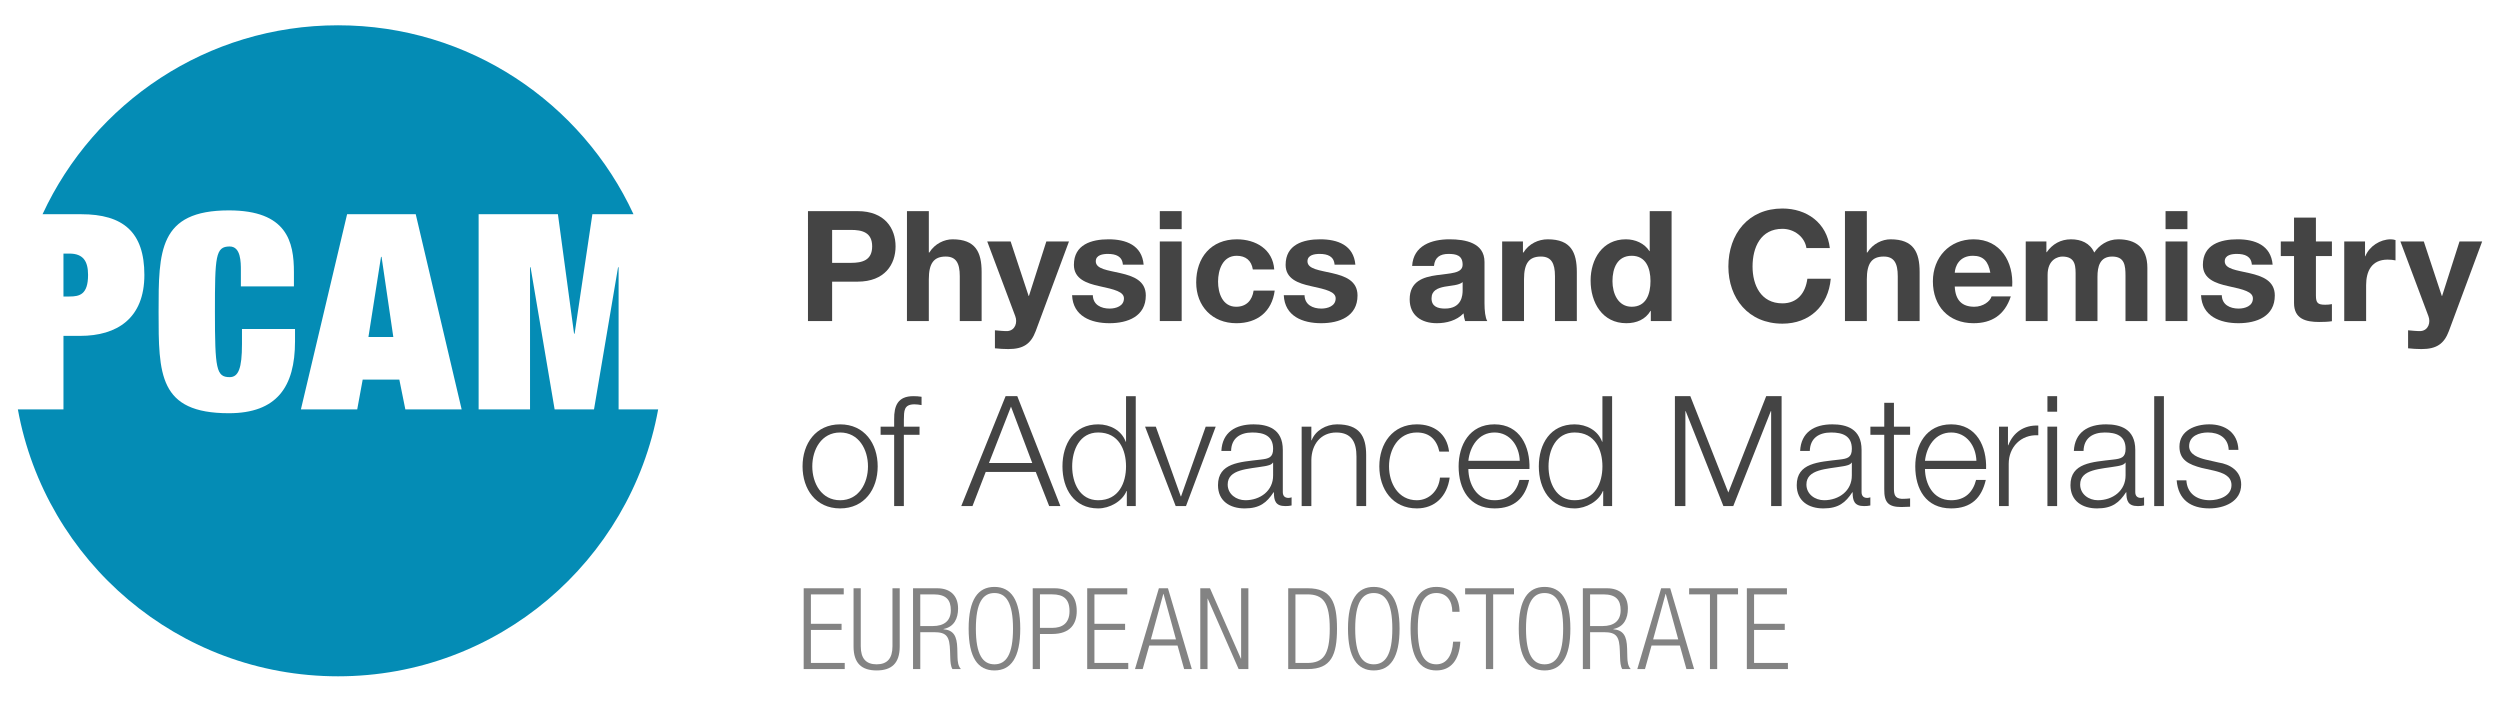<?xml version="1.0" encoding="UTF-8"?>
<!-- Generator: Adobe Illustrator 16.0.0, SVG Export Plug-In . SVG Version: 6.00 Build 0)  -->
<svg xmlns="http://www.w3.org/2000/svg" xmlns:xlink="http://www.w3.org/1999/xlink" version="1.1" id="Layer_1" x="0px" y="0px" width="350px" height="100px" viewBox="0 0 350 100" xml:space="preserve">
<g>
	<path fill="#444444" d="M113.116,29.558h6.938c3.835,0,5.325,2.436,5.325,4.936c0,2.501-1.49,4.937-5.325,4.937h-3.557v5.517   h-3.382L113.116,29.558L113.116,29.558z M116.498,36.8h2.63c1.574,0,2.975-0.346,2.975-2.307c0-1.961-1.399-2.305-2.975-2.305   h-2.63V36.8z"></path>
	<path fill="#444444" d="M126.975,29.558h3.062v5.799h0.065c0.773-1.251,2.111-1.854,3.254-1.854c3.253,0,4.072,1.831,4.072,4.59   v6.854h-3.059v-6.292c0-1.833-0.538-2.738-1.964-2.738c-1.66,0-2.37,0.927-2.37,3.189v5.841h-3.062L126.975,29.558L126.975,29.558z   "></path>
	<path fill="#444444" d="M145.001,46.349c-0.668,1.788-1.726,2.521-3.836,2.521c-0.624,0-1.252-0.042-1.876-0.107v-2.522   c0.583,0.043,1.187,0.129,1.79,0.108c1.055-0.108,1.398-1.207,1.055-2.091l-3.923-10.453h3.275l2.521,7.629h0.044l2.436-7.629   h3.169L145.001,46.349z"></path>
	<path fill="#444444" d="M152.996,41.326c0.023,1.336,1.143,1.875,2.349,1.875c0.886,0,2.008-0.346,2.008-1.423   c0-0.926-1.272-1.251-3.469-1.724c-1.771-0.388-3.538-1.013-3.538-2.974c0-2.846,2.46-3.578,4.851-3.578   c2.436,0,4.676,0.818,4.913,3.555h-2.907c-0.086-1.185-0.993-1.509-2.094-1.509c-0.688,0-1.699,0.129-1.699,1.036   c0,1.099,1.724,1.25,3.47,1.659c1.789,0.411,3.533,1.057,3.533,3.125c0,2.932-2.542,3.88-5.085,3.88   c-2.589,0-5.107-0.97-5.237-3.923L152.996,41.326L152.996,41.326z"></path>
	<path fill="#444444" d="M165.433,32.081h-3.061v-2.523h3.061V32.081z M162.372,33.805h3.061v11.142h-3.061V33.805z"></path>
	<path fill="#444444" d="M175.397,37.727c-0.192-1.25-0.991-1.918-2.263-1.918c-1.962,0-2.606,1.982-2.606,3.622   c0,1.594,0.623,3.514,2.541,3.514c1.424,0,2.243-0.907,2.437-2.264h2.953c-0.389,2.953-2.437,4.569-5.365,4.569   c-3.362,0-5.627-2.371-5.627-5.712c0-3.47,2.069-6.034,5.692-6.034c2.627,0,5.041,1.38,5.234,4.224L175.397,37.727L175.397,37.727z   "></path>
	<path fill="#444444" d="M182.636,41.326c0.024,1.336,1.142,1.875,2.35,1.875c0.886,0,2.007-0.346,2.007-1.423   c0-0.926-1.272-1.251-3.474-1.724c-1.767-0.388-3.532-1.013-3.532-2.974c0-2.846,2.455-3.578,4.85-3.578   c2.436,0,4.678,0.818,4.915,3.555h-2.911c-0.086-1.185-0.991-1.509-2.088-1.509c-0.693,0-1.707,0.129-1.707,1.036   c0,1.099,1.727,1.25,3.471,1.659c1.79,0.411,3.535,1.057,3.535,3.125c0,2.932-2.541,3.88-5.087,3.88   c-2.587,0-5.106-0.97-5.236-3.923L182.636,41.326L182.636,41.326z"></path>
	<path fill="#444444" d="M197.699,37.23c0.173-2.867,2.735-3.728,5.237-3.728c2.222,0,4.894,0.494,4.894,3.167v5.799   c0,1.013,0.108,2.026,0.388,2.478h-3.102c-0.11-0.344-0.196-0.711-0.219-1.077c-0.971,1.012-2.392,1.379-3.75,1.379   c-2.111,0-3.793-1.056-3.793-3.341c0-2.521,1.896-3.125,3.793-3.384c1.875-0.28,3.62-0.215,3.62-1.466   c0-1.315-0.904-1.509-1.982-1.509c-1.163,0-1.918,0.476-2.027,1.682H197.699z M204.769,39.495   c-0.517,0.452-1.595,0.473-2.543,0.646c-0.947,0.194-1.81,0.516-1.81,1.637c0,1.142,0.882,1.423,1.874,1.423   c2.39,0,2.479-1.898,2.479-2.565V39.495z"></path>
	<path fill="#444444" d="M210.305,33.805h2.908v1.552h0.066c0.774-1.251,2.11-1.854,3.405-1.854c3.253,0,4.072,1.831,4.072,4.59   v6.854h-3.06v-6.292c0-1.833-0.541-2.738-1.966-2.738c-1.656,0-2.369,0.927-2.369,3.189v5.841h-3.06V33.805H210.305z"></path>
	<path fill="#444444" d="M231.114,43.524h-0.045c-0.71,1.207-1.96,1.725-3.383,1.725c-3.363,0-5.001-2.888-5.001-5.97   c0-2.996,1.659-5.776,4.935-5.776c1.314,0,2.609,0.559,3.3,1.659h0.041v-5.604h3.062v15.389h-2.909V43.524z M228.438,35.809   c-2.005,0-2.692,1.724-2.692,3.557c0,1.747,0.797,3.579,2.692,3.579c2.025,0,2.631-1.769,2.631-3.602   C231.069,37.533,230.421,35.809,228.438,35.809z"></path>
	<path fill="#444444" d="M252.899,34.731c-0.216-1.53-1.68-2.695-3.36-2.695c-3.04,0-4.182,2.587-4.182,5.282   c0,2.563,1.142,5.151,4.182,5.151c2.068,0,3.23-1.422,3.491-3.448h3.277c-0.348,3.834-2.998,6.291-6.77,6.291   c-4.765,0-7.565-3.554-7.565-7.995c0-4.572,2.802-8.126,7.565-8.126c3.384,0,6.23,1.983,6.639,5.54H252.899z"></path>
	<path fill="#444444" d="M258.295,29.558h3.062v5.799h0.062c0.778-1.251,2.113-1.854,3.256-1.854c3.253,0,4.073,1.831,4.073,4.59   v6.854h-3.062v-6.292c0-1.833-0.538-2.738-1.96-2.738c-1.659,0-2.37,0.927-2.37,3.189v5.841h-3.062V29.558L258.295,29.558z"></path>
	<path fill="#444444" d="M273.666,40.118c0.089,1.941,1.036,2.826,2.738,2.826c1.228,0,2.22-0.755,2.414-1.445h2.692   c-0.861,2.63-2.692,3.75-5.217,3.75c-3.514,0-5.689-2.413-5.689-5.863c0-3.341,2.307-5.883,5.689-5.883   c3.796,0,5.628,3.189,5.413,6.615H273.666z M278.646,38.18c-0.278-1.553-0.946-2.372-2.435-2.372c-1.939,0-2.499,1.509-2.545,2.372   H278.646z"></path>
	<path fill="#444444" d="M283.605,33.805h2.891v1.507h0.042c0.798-1.141,1.961-1.809,3.404-1.809c1.401,0,2.65,0.517,3.254,1.854   c0.647-0.971,1.812-1.854,3.364-1.854c2.37,0,4.072,1.098,4.072,3.987v7.457h-3.062v-6.315c0-1.487-0.127-2.715-1.872-2.715   c-1.726,0-2.051,1.423-2.051,2.824v6.207h-3.061v-6.251c0-1.292,0.087-2.78-1.854-2.78c-0.602,0-2.067,0.389-2.067,2.564v6.467   h-3.062V33.805H283.605z"></path>
	<path fill="#444444" d="M306.239,32.081h-3.062v-2.523h3.062V32.081z M303.177,33.805h3.062v11.142h-3.062V33.805z"></path>
	<path fill="#444444" d="M311.052,41.326c0.021,1.336,1.142,1.875,2.352,1.875c0.882,0,2.002-0.346,2.002-1.423   c0-0.926-1.271-1.251-3.468-1.724c-1.77-0.388-3.534-1.013-3.534-2.974c0-2.846,2.455-3.578,4.85-3.578   c2.435,0,4.678,0.818,4.914,3.555h-2.91c-0.087-1.185-0.99-1.509-2.093-1.509c-0.688,0-1.701,0.129-1.701,1.036   c0,1.099,1.727,1.25,3.47,1.659c1.79,0.411,3.537,1.057,3.537,3.125c0,2.932-2.545,3.88-5.089,3.88   c-2.587,0-5.106-0.97-5.239-3.923L311.052,41.326L311.052,41.326z"></path>
	<path fill="#444444" d="M324.229,33.805h2.239v2.046h-2.239v5.518c0,1.036,0.257,1.294,1.293,1.294   c0.322,0,0.623-0.021,0.946-0.087v2.394c-0.517,0.086-1.187,0.107-1.789,0.107c-1.875,0-3.515-0.432-3.515-2.65v-6.576h-1.854   v-2.046h1.854v-3.341h3.063L324.229,33.805L324.229,33.805z"></path>
	<path fill="#444444" d="M328.194,33.805h2.91v2.068h0.042c0.563-1.402,2.071-2.37,3.559-2.37c0.216,0,0.477,0.042,0.667,0.106   v2.845c-0.277-0.065-0.731-0.107-1.099-0.107c-2.244,0-3.016,1.617-3.016,3.578v5.021h-3.063V33.805z"></path>
	<path fill="#444444" d="M342.843,46.349c-0.666,1.788-1.725,2.521-3.835,2.521c-0.624,0-1.25-0.042-1.877-0.107v-2.522   c0.585,0.043,1.188,0.129,1.791,0.108c1.055-0.108,1.399-1.207,1.055-2.091l-3.922-10.453h3.277l2.521,7.629h0.043l2.436-7.629   h3.171L342.843,46.349z"></path>
	<path fill="#444444" d="M122.876,65.292c0,3.188-1.854,5.886-5.258,5.886c-3.405,0-5.261-2.695-5.261-5.886   s1.854-5.883,5.261-5.883C121.024,59.409,122.876,62.102,122.876,65.292z M113.72,65.292c0,2.372,1.291,4.742,3.898,4.742   c2.609,0,3.9-2.37,3.9-4.742s-1.291-4.743-3.9-4.743C115.011,60.549,113.72,62.92,113.72,65.292z"></path>
	<path fill="#444444" d="M128.735,60.872h-2.195v9.979h-1.358v-9.979h-1.897V59.73h1.897v-1.014   c-0.023-1.918,0.517-3.254,2.694-3.254c0.388,0,0.711,0.021,1.143,0.086v1.165c-0.367-0.063-0.669-0.108-0.992-0.108   c-1.51,0-1.463,0.949-1.485,2.156v0.969h2.195L128.735,60.872L128.735,60.872z"></path>
	<path fill="#444444" d="M140.783,55.463h1.636l6.036,15.389h-1.57l-1.878-4.783h-7.006l-1.854,4.783h-1.573L140.783,55.463z    M138.456,64.818h6.058l-2.976-7.891L138.456,64.818z"></path>
	<path fill="#444444" d="M159.007,70.852h-1.252V68.74h-0.043c-0.582,1.443-2.35,2.438-3.965,2.438   c-3.389,0-5.002-2.738-5.002-5.886c0-3.146,1.613-5.883,5.002-5.883c1.657,0,3.273,0.84,3.855,2.435h0.043v-6.38h1.36   L159.007,70.852L159.007,70.852z M153.747,70.033c2.887,0,3.898-2.436,3.898-4.742s-1.013-4.743-3.898-4.743   c-2.587,0-3.642,2.437-3.642,4.743S151.16,70.033,153.747,70.033z"></path>
	<path fill="#444444" d="M160.308,59.73h1.505l3.494,9.765h0.042l3.449-9.765h1.401l-4.161,11.121h-1.442L160.308,59.73z"></path>
	<path fill="#444444" d="M170.991,63.135c0.131-2.607,1.963-3.727,4.508-3.727c1.96,0,4.095,0.604,4.095,3.576v5.906   c0,0.516,0.257,0.818,0.8,0.818c0.146,0,0.322-0.042,0.428-0.085v1.142c-0.3,0.065-0.515,0.086-0.885,0.086   c-1.378,0-1.591-0.776-1.591-1.938h-0.044c-0.951,1.444-1.923,2.265-4.053,2.265c-2.048,0-3.73-1.015-3.73-3.258   c0-3.124,3.041-3.232,5.973-3.578c1.121-0.128,1.744-0.279,1.744-1.508c0-1.833-1.311-2.286-2.908-2.286   c-1.684,0-2.935,0.777-2.976,2.586L170.991,63.135L170.991,63.135z M178.235,64.773h-0.043c-0.17,0.322-0.773,0.432-1.141,0.496   c-2.308,0.41-5.174,0.389-5.174,2.565c0,1.356,1.206,2.198,2.476,2.198c2.071,0,3.905-1.314,3.882-3.491V64.773z"></path>
	<path fill="#444444" d="M182.231,59.73h1.358v1.918h0.042c0.495-1.338,1.987-2.24,3.557-2.24c3.126,0,4.074,1.636,4.074,4.289   v7.154h-1.356v-6.939c0-1.918-0.625-3.362-2.825-3.362c-2.155,0-3.448,1.64-3.49,3.815v6.488h-1.358L182.231,59.73L182.231,59.73z"></path>
	<path fill="#444444" d="M201.511,63.223c-0.366-1.66-1.378-2.674-3.148-2.674c-2.606,0-3.899,2.371-3.899,4.743   s1.293,4.742,3.899,4.742c1.684,0,3.063-1.313,3.234-3.169h1.358c-0.367,2.673-2.109,4.312-4.594,4.312   c-3.404,0-5.256-2.695-5.256-5.886s1.852-5.883,5.256-5.883c2.372,0,4.203,1.271,4.507,3.813H201.511z"></path>
	<path fill="#444444" d="M205.569,65.658c0.021,1.982,1.053,4.375,3.662,4.375c1.982,0,3.061-1.164,3.494-2.844h1.355   c-0.582,2.521-2.047,3.988-4.851,3.988c-3.532,0-5.023-2.719-5.023-5.887c0-2.932,1.491-5.883,5.023-5.883   c3.577,0,5.001,3.123,4.896,6.25H205.569L205.569,65.658z M212.766,64.516c-0.062-2.049-1.335-3.967-3.534-3.967   c-2.22,0-3.447,1.939-3.662,3.967H212.766z"></path>
	<path fill="#444444" d="M225.697,70.852h-1.25V68.74h-0.043c-0.579,1.443-2.351,2.438-3.967,2.438   c-3.386,0-5.001-2.738-5.001-5.886c0-3.146,1.615-5.883,5.001-5.883c1.662,0,3.276,0.84,3.858,2.435h0.044v-6.38h1.356   L225.697,70.852L225.697,70.852z M220.438,70.033c2.889,0,3.902-2.436,3.902-4.742s-1.015-4.743-3.902-4.743   c-2.586,0-3.644,2.437-3.644,4.743S217.852,70.033,220.438,70.033z"></path>
	<path fill="#444444" d="M234.488,55.463h2.155l5.322,13.493l5.303-13.493h2.156v15.389h-1.465V57.555h-0.044l-5.258,13.297h-1.381   l-5.281-13.297h-0.041v13.297h-1.468L234.488,55.463L234.488,55.463z"></path>
	<path fill="#444444" d="M252.017,63.135c0.13-2.607,1.961-3.727,4.506-3.727c1.961,0,4.096,0.604,4.096,3.576v5.906   c0,0.516,0.258,0.818,0.798,0.818c0.149,0,0.321-0.042,0.431-0.085v1.142c-0.303,0.065-0.518,0.086-0.884,0.086   c-1.38,0-1.596-0.776-1.596-1.938h-0.042c-0.951,1.444-1.92,2.265-4.055,2.265c-2.046,0-3.728-1.015-3.728-3.258   c0-3.124,3.039-3.232,5.972-3.578c1.119-0.128,1.743-0.279,1.743-1.508c0-1.833-1.312-2.286-2.908-2.286   c-1.682,0-2.931,0.777-2.978,2.586L252.017,63.135L252.017,63.135z M259.258,64.773h-0.041c-0.174,0.322-0.776,0.432-1.142,0.496   c-2.307,0.41-5.177,0.389-5.177,2.565c0,1.356,1.208,2.198,2.48,2.198c2.067,0,3.901-1.314,3.878-3.491L259.258,64.773   L259.258,64.773z"></path>
	<path fill="#444444" d="M265.152,59.73h2.263v1.142h-2.263v7.503c0,0.882,0.131,1.398,1.1,1.464c0.389,0,0.776-0.021,1.163-0.063   v1.164c-0.408,0-0.796,0.043-1.206,0.043c-1.812,0-2.438-0.604-2.413-2.5v-7.609h-1.941V59.73h1.941v-3.342h1.356V59.73z"></path>
	<path fill="#444444" d="M269.496,65.658c0.021,1.982,1.057,4.375,3.665,4.375c1.983,0,3.061-1.164,3.491-2.844h1.358   c-0.583,2.521-2.049,3.988-4.851,3.988c-3.535,0-5.022-2.719-5.022-5.887c0-2.932,1.487-5.883,5.022-5.883   c3.577,0,5.001,3.123,4.893,6.25H269.496L269.496,65.658z M276.697,64.516c-0.066-2.049-1.34-3.967-3.535-3.967   c-2.221,0-3.447,1.939-3.665,3.967H276.697z"></path>
	<path fill="#444444" d="M279.863,59.73h1.253v2.607h0.043c0.688-1.79,2.196-2.846,4.201-2.759v1.358   c-2.457-0.129-4.14,1.682-4.14,3.987v5.927h-1.357V59.73z"></path>
	<path fill="#444444" d="M286.64,55.463h1.358v2.176h-1.358V55.463z M286.64,59.73h1.358v11.121h-1.358V59.73z"></path>
	<path fill="#444444" d="M290.34,63.135c0.13-2.607,1.962-3.727,4.505-3.727c1.961,0,4.093,0.604,4.093,3.576v5.906   c0,0.516,0.261,0.818,0.8,0.818c0.149,0,0.323-0.042,0.434-0.085v1.142c-0.303,0.065-0.521,0.086-0.887,0.086   c-1.378,0-1.595-0.776-1.595-1.938h-0.043c-0.947,1.444-1.918,2.265-4.053,2.265c-2.046,0-3.729-1.015-3.729-3.258   c0-3.124,3.04-3.232,5.971-3.578c1.124-0.128,1.747-0.279,1.747-1.508c0-1.833-1.315-2.286-2.91-2.286   c-1.683,0-2.934,0.777-2.977,2.586L290.34,63.135L290.34,63.135z M297.582,64.773h-0.042c-0.173,0.322-0.778,0.432-1.144,0.496   c-2.309,0.41-5.174,0.389-5.174,2.565c0,1.356,1.209,2.198,2.479,2.198c2.067,0,3.897-1.314,3.88-3.491V64.773z"></path>
	<path fill="#444444" d="M301.589,55.463h1.357v15.389h-1.357V55.463z"></path>
	<path fill="#444444" d="M312.018,62.984c-0.065-1.682-1.358-2.437-2.91-2.437c-1.208,0-2.63,0.476-2.63,1.918   c0,1.207,1.38,1.64,2.307,1.875l1.812,0.41c1.553,0.237,3.168,1.142,3.168,3.083c0,2.413-2.394,3.342-4.461,3.342   c-2.585,0-4.355-1.207-4.57-3.925h1.359c0.105,1.833,1.465,2.78,3.275,2.78c1.271,0,3.04-0.561,3.04-2.112   c0-1.293-1.208-1.724-2.437-2.024l-1.745-0.388c-1.77-0.476-3.104-1.077-3.104-2.976c0-2.264,2.221-3.123,4.181-3.123   c2.221,0,3.988,1.162,4.074,3.576H312.018z"></path>
	<path fill="#838383" d="M112.516,82.357h5.609v0.854h-4.598v4.12h4.293v0.855h-4.293v4.627h4.737v0.856h-5.75L112.516,82.357   L112.516,82.357z"></path>
	<path fill="#838383" d="M119.493,82.357h1.015v8.129c0,1.693,0.729,2.52,2.218,2.52c1.488,0,2.22-0.824,2.22-2.52v-8.129h1.016   v8.146c0,2.375-1.158,3.358-3.234,3.358s-3.231-0.983-3.231-3.358v-8.146H119.493z"></path>
	<path fill="#838383" d="M127.823,82.357h3.377c1.887,0,2.931,1.078,2.931,2.836c0,1.363-0.539,2.582-2.046,2.867v0.031   c1.412,0.129,1.887,0.936,1.936,2.68l0.03,1.234c0.02,0.619,0.08,1.221,0.477,1.665h-1.188c-0.238-0.396-0.286-0.983-0.303-1.585   l-0.031-0.951c-0.062-1.998-0.428-2.631-2.25-2.631h-1.915v5.167h-1.016V82.357H127.823z M128.839,87.648h1.742   c1.597,0,2.535-0.729,2.535-2.217c0-1.379-0.588-2.22-2.426-2.22h-1.853L128.839,87.648L128.839,87.648z"></path>
	<path fill="#838383" d="M139.222,82.167c2.314,0,3.615,1.79,3.615,5.847s-1.301,5.848-3.615,5.848   c-2.312,0-3.612-1.791-3.612-5.848C135.609,83.957,136.908,82.167,139.222,82.167z M139.222,93.006c1.618,0,2.6-1.331,2.6-4.992   c0-3.66-0.98-4.99-2.6-4.99c-1.615,0-2.6,1.33-2.6,4.99C136.622,91.675,137.606,93.006,139.222,93.006z"></path>
	<path fill="#838383" d="M144.581,82.357h3.056c2.188,0,3.107,1.283,3.107,3.201c0,1.74-0.873,3.2-3.454,3.2h-1.696v4.913h-1.013   V82.357z M145.594,87.902h1.728c1.349,0,2.41-0.604,2.41-2.344c0-1.697-0.856-2.347-2.41-2.347h-1.728V87.902z"></path>
	<path fill="#838383" d="M152.209,82.357h5.607v0.854h-4.596v4.12h4.293v0.855h-4.293v4.627h4.736v0.856h-5.749L152.209,82.357   L152.209,82.357z"></path>
	<path fill="#838383" d="M162.243,82.357h1.271l3.342,11.313h-1.077l-0.923-3.297h-3.958l-0.922,3.297H158.9L162.243,82.357z    M164.637,89.52l-1.741-6.371h-0.034l-1.741,6.371H164.637z"></path>
	<path fill="#838383" d="M168.039,82.357h1.359l4.327,9.854h0.031v-9.854h1.017v11.313h-1.365l-4.325-9.856h-0.029v9.856h-1.015   V82.357z"></path>
	<path fill="#838383" d="M180.349,82.357h2.728c3.296,0,4.104,1.963,4.104,5.656c0,3.691-0.81,5.657-4.104,5.657h-2.728V82.357z    M181.362,92.814h1.65c2.217,0,3.154-1.109,3.154-4.785c0-3.709-0.938-4.817-3.154-4.817h-1.65V92.814z"></path>
	<path fill="#838383" d="M192.327,82.167c2.312,0,3.613,1.79,3.613,5.847s-1.302,5.848-3.613,5.848s-3.609-1.791-3.609-5.848   S190.017,82.167,192.327,82.167z M192.327,93.006c1.617,0,2.599-1.331,2.599-4.992c0-3.66-0.98-4.99-2.599-4.99   c-1.616,0-2.599,1.33-2.599,4.99C189.729,91.675,190.711,93.006,192.327,93.006z"></path>
	<path fill="#838383" d="M204.447,89.836c-0.144,2.583-1.332,4.025-3.357,4.025c-2.314,0-3.612-1.791-3.612-5.848   c0-4.058,1.298-5.848,3.612-5.848c2.296,0,3.247,1.633,3.247,3.486h-1.015c0-1.537-0.774-2.629-2.232-2.629   c-1.616,0-2.6,1.33-2.6,4.99s0.982,4.991,2.6,4.991c1.424,0,2.232-1.219,2.347-3.169H204.447z"></path>
	<path fill="#838383" d="M208.029,83.212h-2.912v-0.854h6.842v0.854h-2.915v10.459h-1.015V83.212z"></path>
	<path fill="#838383" d="M216.24,82.167c2.313,0,3.614,1.79,3.614,5.847s-1.301,5.848-3.614,5.848c-2.312,0-3.613-1.791-3.613-5.848   S213.927,82.167,216.24,82.167z M216.24,93.006c1.615,0,2.601-1.331,2.601-4.992c0-3.66-0.984-4.99-2.601-4.99   c-1.615,0-2.599,1.33-2.599,4.99C213.642,91.675,214.625,93.006,216.24,93.006z"></path>
	<path fill="#838383" d="M221.6,82.357h3.373c1.887,0,2.931,1.078,2.931,2.836c0,1.363-0.536,2.582-2.043,2.867v0.031   c1.409,0.129,1.888,0.936,1.934,2.68l0.032,1.234c0.017,0.619,0.077,1.221,0.474,1.665h-1.187   c-0.238-0.396-0.284-0.983-0.303-1.585l-0.033-0.951c-0.062-1.998-0.426-2.631-2.248-2.631h-1.916v5.167H221.6V82.357z    M222.613,87.648h1.741c1.601,0,2.536-0.729,2.536-2.217c0-1.379-0.587-2.22-2.426-2.22h-1.853L222.613,87.648L222.613,87.648z"></path>
	<path fill="#838383" d="M232.562,82.357h1.268l3.345,11.313h-1.076l-0.921-3.297h-3.963l-0.916,3.297h-1.077L232.562,82.357z    M234.955,89.52l-1.744-6.371h-0.031l-1.743,6.371H234.955z"></path>
	<path fill="#838383" d="M239.393,83.212h-2.915v-0.854h6.847v0.854h-2.918v10.459h-1.014V83.212z"></path>
	<path fill="#838383" d="M244.561,82.357h5.61v0.854h-4.599v4.12h4.296v0.855h-4.296v4.627h4.738v0.856h-5.751L244.561,82.357   L244.561,82.357z"></path>
</g>
<g>
	<polygon fill="#048CB5" points="53.341,35.961 51.581,47.176 55.064,47.176 53.419,35.961  "></polygon>
	<path fill="#048CB5" d="M12.328,38.488c0-1.876-0.65-2.986-2.604-2.986h-0.84v6.008h0.84C11.14,41.51,12.328,41.242,12.328,38.488z   "></path>
	<path fill="#048CB5" d="M86.604,57.316v-19.9h-0.076l-3.367,19.9h-5.513l-3.368-19.9h-0.076v19.9h-7.196V29.99h11.1l2.261,16.726   h0.075l2.489-16.726h5.757C81.46,14.377,65.661,3.541,47.325,3.541c-18.341,0-34.138,10.836-41.368,26.45h5.415   c5.854,0,8.84,2.488,8.84,8.498c0,6.084-3.828,8.534-8.995,8.534H8.885v10.295H2.502c3.866,21.25,22.456,37.365,44.823,37.365   c22.362,0,40.952-16.115,44.817-37.365h-5.539V57.316z M41.303,47.787c0,6.393-2.564,10.064-9.263,10.064   c-9.837,0-9.837-5.472-9.837-14.198c0-8.459,0-14.199,9.837-14.199c8.152,0,9.11,4.401,9.11,8.648v1.991h-7.427v-2.218   c0-1.188,0-3.368-1.569-3.368c-1.989,0-2.064,1.376-2.064,9.146c0,7.999,0.188,9.147,2.064,9.147c1.226,0,1.724-1.225,1.724-4.632   v-2.104h7.425V47.787L41.303,47.787z M56.748,57.316l-0.841-4.172h-5.131l-0.766,4.172h-7.884l6.468-27.327h9.608l6.428,27.327   H56.748z"></path>
</g>
</svg>
